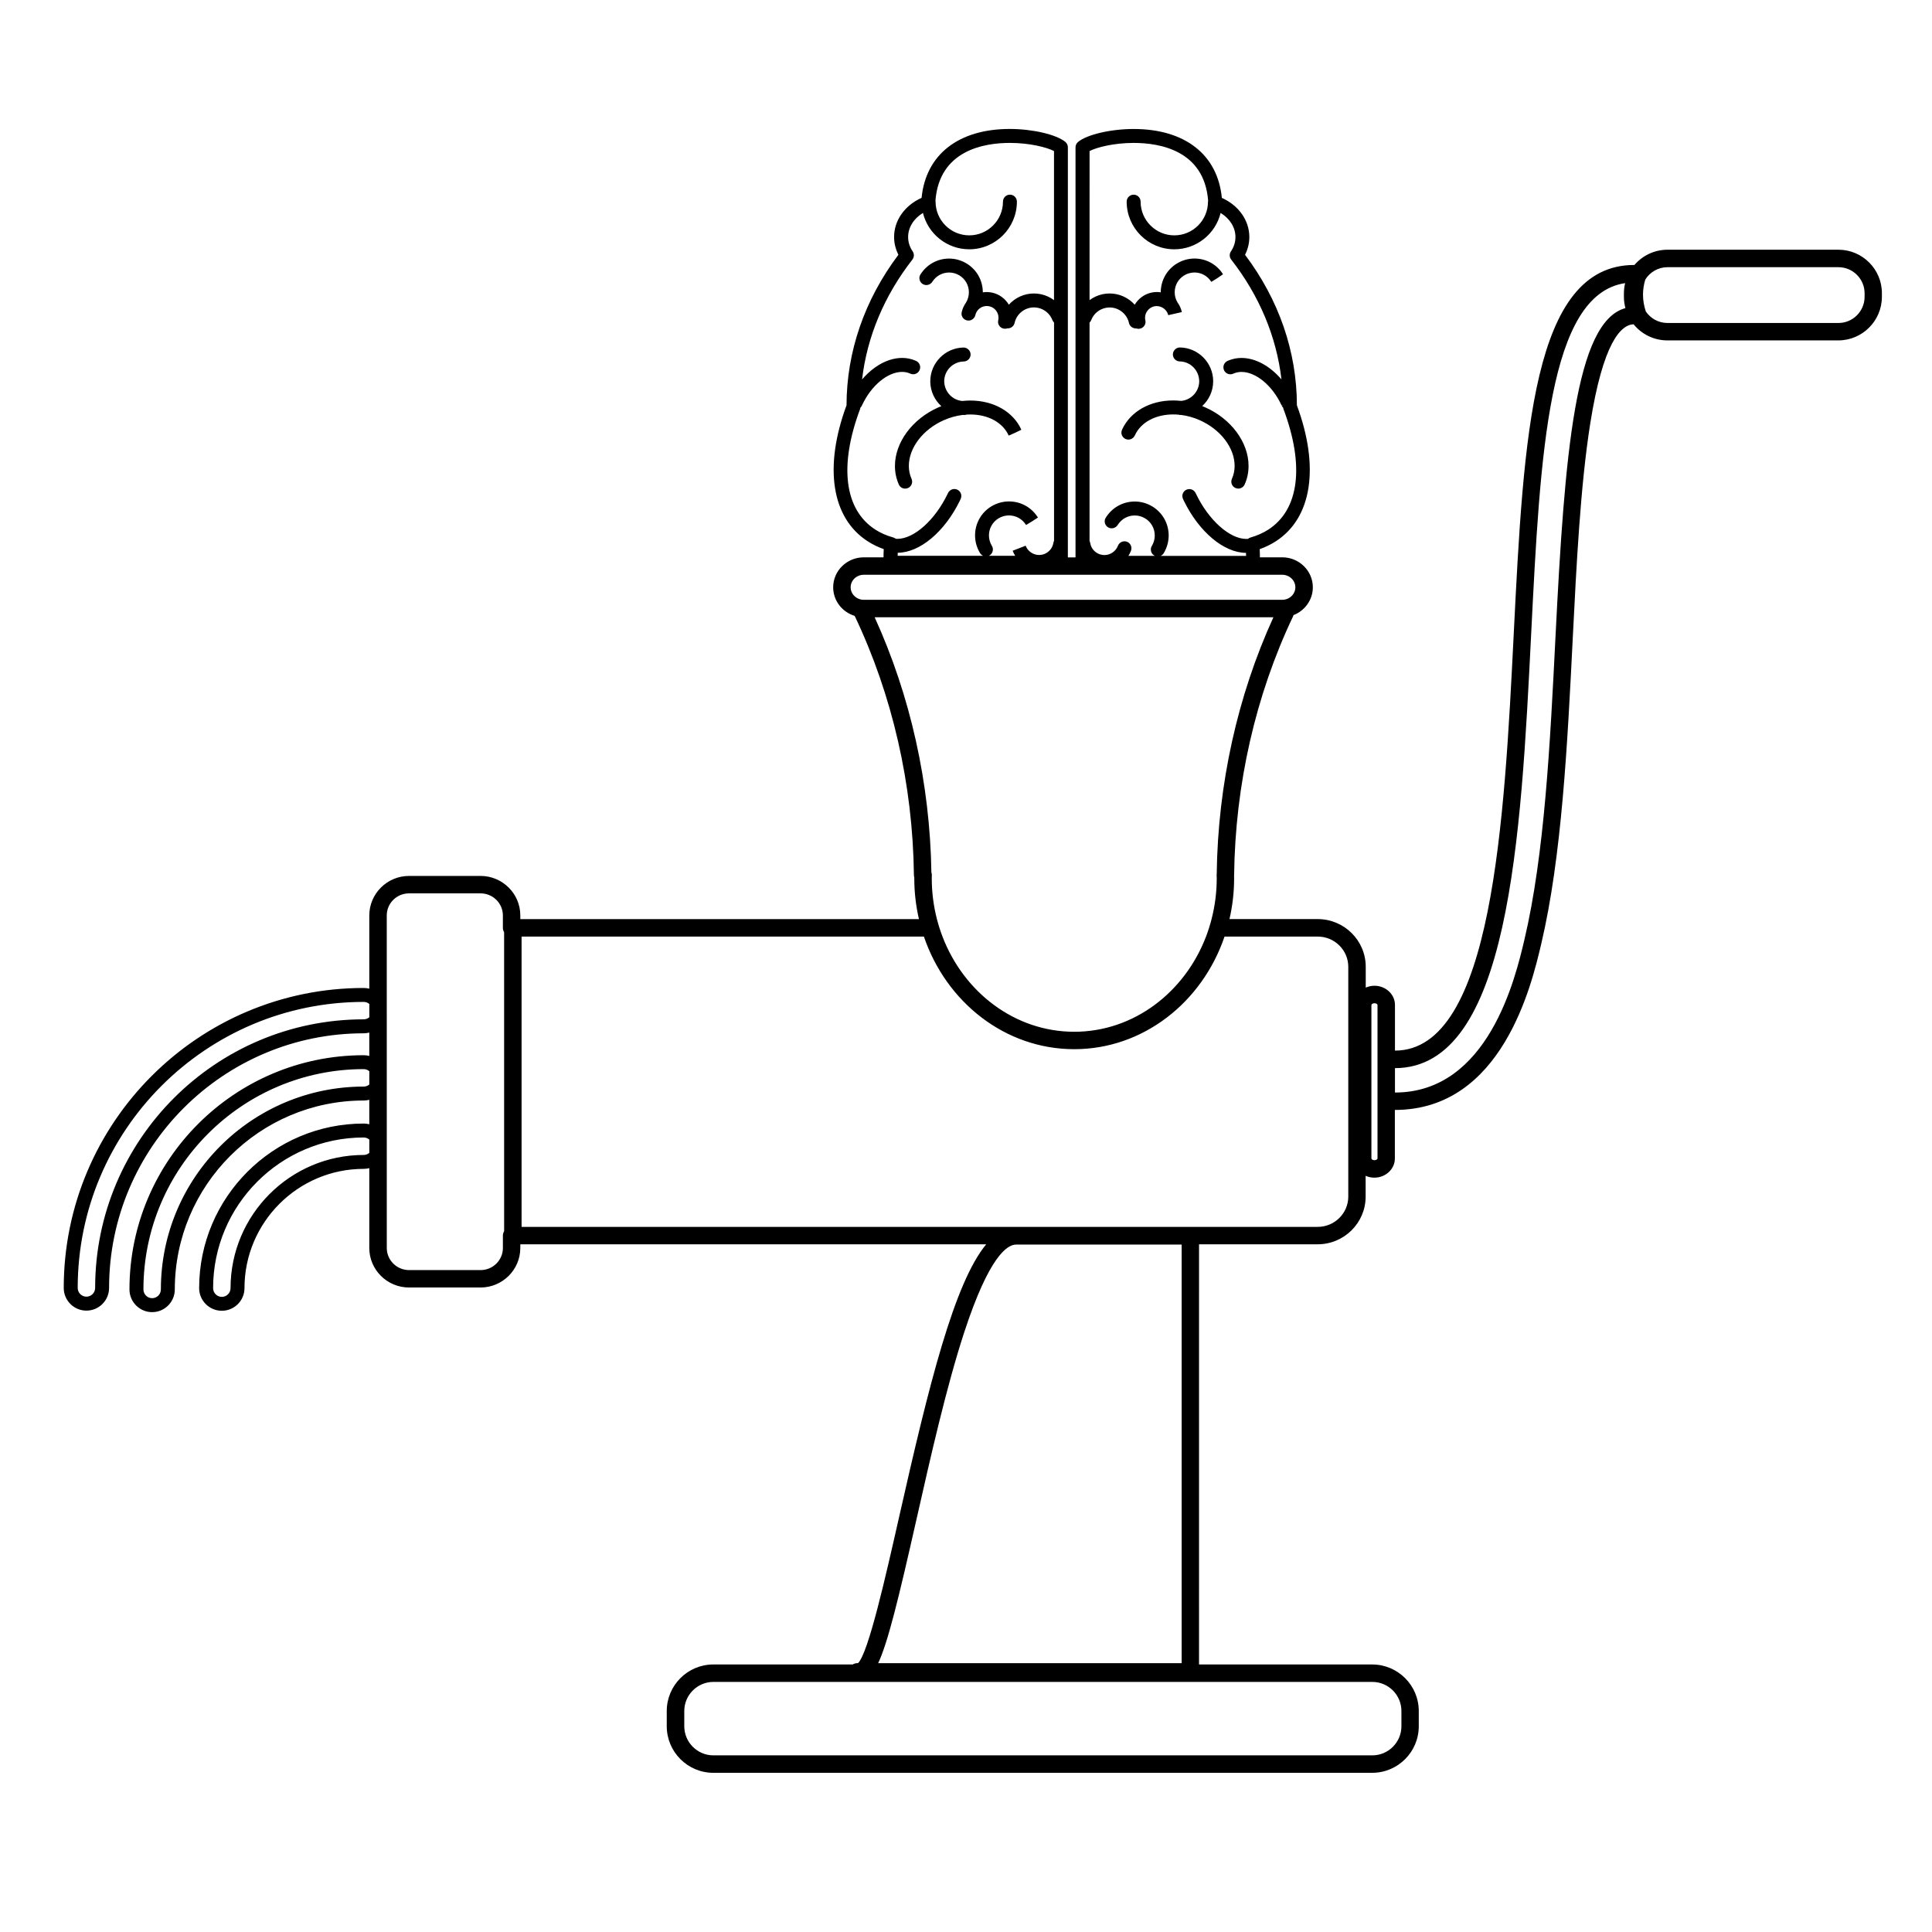 <?xml version="1.0" encoding="UTF-8"?>
<!-- Uploaded to: ICON Repo, www.iconrepo.com, Generator: ICON Repo Mixer Tools -->
<svg fill="#000000" width="800px" height="800px" version="1.1" viewBox="144 144 512 512" xmlns="http://www.w3.org/2000/svg">
 <g>
  <path d="m383.88 273.49c0.25 0 0.504-0.051 0.75-0.16 0.691-0.309 1.094-0.984 1.094-1.688 0-0.25-0.051-0.508-0.156-0.75-0.473-1.062-0.715-2.207-0.715-3.41 0-4.785 3.707-9.656 9.23-12.113 1.617-0.719 3.309-1.188 5.039-1.406 0.125 0.004 0.266 0.012 0.453 0.012h0.023c0.211 0 0.418-0.047 0.609-0.109 0.312-0.016 0.625-0.023 0.938-0.023h0.004c4.699 0 8.578 2.109 10.152 5.559 0.012 0.016 0.02 0.031 0.02 0.039l1.691-0.75 1.668-0.805c-0.004-0.004-0.016-0.012-0.016-0.016-2.156-4.766-7.332-7.723-13.523-7.723-0.648 0-1.316 0.035-1.969 0.102-0.047 0.004-0.102 0.012-0.145 0.016-2.66-0.227-4.758-2.457-4.801-5.231 0.004-2.84 2.324-5.195 5.168-5.234 1.012-0.016 1.82-0.84 1.824-1.848v-0.031c-0.016-1.023-0.902-1.828-1.879-1.82-4.852 0.074-8.805 4.082-8.805 8.934v0.145c0.039 2.539 1.152 4.848 2.926 6.457-0.293 0.117-0.578 0.238-0.867 0.363-6.836 3.043-11.43 9.266-11.426 15.492 0 1.719 0.348 3.371 1.031 4.914 0.289 0.676 0.969 1.086 1.68 1.086z"/>
  <path d="m442.29 260.34c0.938 0.418 2.035-0.02 2.449-0.953 0-0.004 0.012-0.012 0.016-0.02 0.004-0.016 0.012-0.031 0.02-0.047 0.012-0.02 0.02-0.039 0.031-0.059 1.578-3.356 5.43-5.43 10.09-5.43 0.535 0 1.078 0.023 1.629 0.082l0.004 0.055c0.121 0.012 0.238 0 0.395-0.012 1.734 0.211 3.426 0.684 5.031 1.406 5.523 2.453 9.234 7.324 9.234 12.113 0 1.199-0.246 2.348-0.715 3.41-0.105 0.242-0.16 0.504-0.16 0.75 0 0.707 0.406 1.379 1.098 1.688 0.246 0.105 0.504 0.16 0.75 0.16 0.715 0 1.379-0.414 1.688-1.098 0.691-1.543 1.031-3.195 1.031-4.914 0.004-6.223-4.586-12.449-11.426-15.492-0.293-0.125-0.574-0.246-0.863-0.363 1.762-1.613 2.875-3.914 2.91-6.457v-0.145c0-4.852-3.945-8.855-8.797-8.934-0.984-0.016-1.863 0.801-1.879 1.82v0.031c0 1.008 0.812 1.832 1.812 1.848 2.852 0.039 5.168 2.394 5.168 5.32-0.047 2.684-2.141 4.918-4.801 5.144-0.039-0.004-0.09-0.012-0.125-0.016-0.676-0.066-1.336-0.102-1.996-0.102-6.141 0-11.297 2.926-13.508 7.688v0.012c-0.012 0.016-0.016 0.031-0.02 0.039-0.012 0.016-0.016 0.035-0.02 0.051-0.105 0.242-0.156 0.492-0.156 0.742 0.012 0.699 0.422 1.371 1.109 1.68z"/>
  <path d="m631.2 210.18h-45.297c-3.5 0-6.644 1.57-8.762 4.039h-0.039c-27.051 0-29.316 45.281-31.945 97.723-2.469 49.223-5.547 110.47-31.477 110.48v-12.098c0-2.801-2.438-5.09-5.43-5.09-0.836 0-1.605 0.18-2.316 0.492v-5.523c0-6.961-5.707-12.637-12.727-12.637h-23.383c0.801-3.465 1.23-7.09 1.23-10.82 0-0.203-0.004-0.402-0.012-0.605v-0.02c0.004-0.07 0.012-0.141 0.012-0.215 0.289-23.949 5.684-47.66 15.613-68.547 0.055-0.109 0.09-0.227 0.117-0.348 3.008-1.168 5.133-4.031 5.133-7.375 0-4.379-3.641-7.941-8.117-7.941l-5.91 0.008c0.004-0.711-0.016-1.426-0.055-2.172 1.559-0.555 2.988-1.258 4.281-2.09 9.559-6.184 11.633-19.633 5.578-36.027-0.016-14.207-4.762-27.965-13.742-39.891 0.742-1.477 1.137-3.078 1.137-4.699 0-4.418-2.82-8.383-7.285-10.383-1.117-11.457-9.766-18.258-23.383-18.258-6.047 0-12.375 1.477-14.723 3.438-0.422 0.352-0.672 0.871-0.672 1.422v108.67h-2.031l0.004-108.68c0-0.543-0.242-1.066-0.664-1.422-2.348-1.953-8.676-3.438-14.715-3.438-13.617 0-22.262 6.801-23.387 18.258-4.465 2-7.289 5.965-7.289 10.383 0 1.621 0.395 3.223 1.148 4.699-8.977 11.926-13.73 25.688-13.75 39.891-6.051 16.395-3.977 29.844 5.582 36.023 1.285 0.836 2.727 1.535 4.281 2.098-0.047 0.742-0.059 1.461-0.055 2.172h-5.231c-4.481 0-8.117 3.562-8.117 7.941 0 3.559 2.402 6.57 5.699 7.578 9.984 20.953 15.418 44.684 15.699 68.695 0 0.215 0.035 0.422 0.098 0.625v0.223c0 3.734 0.434 7.352 1.234 10.82h-105.64v-0.977c0-5.773-4.731-10.473-10.543-10.473h-18.934c-5.812 0-10.543 4.699-10.543 10.473v19.41c-0.473-0.117-0.969-0.188-1.477-0.188-43.836 0-79.5 35.66-79.5 79.492 0 3.32 2.695 6.012 6.004 6.012 3.316 0 6.012-2.691 6.012-6.012 0-37.207 30.27-67.48 67.48-67.48 0.516 0 1.004-0.082 1.477-0.191v6.191c-0.473-0.121-0.969-0.191-1.477-0.191-34.23 0-62.078 27.84-62.078 62.074 0 3.309 2.695 6.012 6.012 6.012 3.309 0 6.004-2.699 6.004-6.012 0-27.605 22.461-50.07 50.062-50.07 0.516 0 1.004-0.07 1.477-0.191v6.488c-0.473-0.125-0.969-0.191-1.477-0.191-24.047 0-43.613 19.566-43.613 43.613 0 3.305 2.695 6 6.012 6 3.316 0 6.004-2.695 6.004-6 0-17.426 14.172-31.605 31.598-31.605 0.516 0 1.004-0.07 1.477-0.188v21.156c0 5.773 4.731 10.473 10.543 10.473h18.934c5.812 0 10.543-4.699 10.543-10.473v-0.98h123.47c-8.488 10.273-15.133 37.074-22.969 71.762-3.684 16.312-8.254 36.543-11 39.238h-0.191c-0.441 0-0.855 0.137-1.211 0.352h-36.945c-6.805 0-12.344 5.535-12.344 12.34v4.027c0 6.812 5.535 12.344 12.344 12.344h174.6c6.812 0 12.348-5.535 12.348-12.344v-4.027c0-6.805-5.543-12.34-12.348-12.34h-45.887l0.004-111.35h31.422c7.023 0 12.727-5.664 12.727-12.625v-5.523c0.711 0.312 1.48 0.488 2.316 0.488 2.992 0 5.43-2.277 5.43-5.09v-12.855c28.41-0.004 36.215-33.074 38.777-43.949 5.465-23.156 6.957-52.801 8.387-81.48 0.945-18.777 2.012-40.055 4.606-56.445 3.394-21.438 8.086-26.191 11.488-26.336 2.121 2.606 5.352 4.273 8.961 4.273h45.297c6.367 0 11.551-5.184 11.551-11.559v-0.926c0.027-6.363-5.164-11.547-11.527-11.547zm-389.33 239.34c-0.402 0.344-0.91 0.555-1.477 0.555-19.461 0-35.297 15.836-35.297 35.297 0 1.27-1.039 2.312-2.309 2.312-1.273 0-2.312-1.043-2.312-2.312 0-22.012 17.906-39.926 39.918-39.926 0.562 0 1.078 0.215 1.477 0.551zm0-18.117c-0.402 0.336-0.91 0.551-1.477 0.551-29.645 0-53.762 24.117-53.762 53.762 0 1.273-1.039 2.316-2.309 2.316-1.273 0-2.312-1.043-2.312-2.316 0-32.199 26.191-58.387 58.383-58.387 0.562 0 1.078 0.211 1.477 0.555zm0-17.809c-0.402 0.328-0.91 0.539-1.477 0.539-39.25 0-71.18 31.93-71.18 71.18 0 1.285-1.039 2.316-2.312 2.316-1.273 0-2.309-1.031-2.309-2.316 0-41.789 34.008-75.797 75.805-75.797 0.562 0 1.078 0.211 1.477 0.543v3.535zm35.73 56.684c-0.203 0.344-0.328 0.742-0.328 1.164v3.289c0 3.234-2.656 5.856-5.918 5.856h-18.934c-3.269 0-5.918-2.625-5.918-5.856l-0.004-88.133c0-3.231 2.648-5.848 5.918-5.848h18.934c3.266 0 5.918 2.625 5.918 5.848v3.289c0 0.422 0.125 0.82 0.328 1.164zm155.14-240.79c0.188-0.18 0.336-0.406 0.438-0.66 0.641-1.637 2.039-2.84 3.754-3.219 0.012 0 0.02 0 0.031-0.004 0.363-0.086 0.742-0.121 1.113-0.121 2.414 0 4.543 1.691 5.098 4.039v0.012c0 0.012 0.004 0.02 0.012 0.031v0.023c0.207 0.902 1.043 1.5 1.941 1.445 0.309 0.105 0.66 0.137 1.004 0.055 0.863-0.191 1.449-0.953 1.449-1.797 0-0.133-0.016-0.266-0.047-0.402-0.055-0.223-0.082-0.453-0.082-0.68 0-1.441 1.031-2.715 2.445-3.027 1.598-0.348 3.234 0.66 3.668 2.211v0.004 0.004 0.004s0.004 0 0.004 0.004c0.012 0.035 0.02 0.07 0.031 0.105v0.004 0.004l3.606-0.82c-0.207-0.938-0.594-1.789-1.133-2.523-0.504-0.82-0.766-1.758-0.766-2.715v-0.004c0-1.828 0.926-3.5 2.5-4.469 0 0 0.004 0 0.012-0.004 0.82-0.508 1.77-0.77 2.731-0.777 1.785 0 3.414 0.883 4.414 2.41 0.016 0.023 0.035 0.051 0.051 0.074l1.578-0.973 1.527-1.047s-0.004-0.004-0.012-0.004c-1.641-2.606-4.473-4.156-7.551-4.156-1.633 0-3.234 0.449-4.648 1.316h-0.012c-0.016 0.004-0.02 0.012-0.031 0.016-0.012 0-0.012 0.004-0.016 0.012-2.644 1.637-4.227 4.481-4.238 7.602v0.004 0.004c-0.336-0.051-0.684-0.082-1.039-0.082-0.488 0-0.977 0.055-1.477 0.168-1.875 0.418-3.441 1.613-4.379 3.195-1.664-1.84-4.055-2.977-6.637-2.977-0.555 0-1.113 0.055-1.656 0.156-0.102 0.016-0.191 0.039-0.289 0.055-1.246 0.281-2.402 0.816-3.391 1.551l0.004-39.504c1.914-0.996 6.481-2.156 11.684-2.156 6.961 0 18.672 2 19.734 15.254-0.02 0.102-0.035 0.203-0.035 0.309 0 4.926-4 8.934-8.922 8.934s-8.934-4.004-8.934-8.934c0-1.023-0.828-1.848-1.84-1.848-1.027 0-1.855 0.828-1.855 1.848 0 6.961 5.668 12.629 12.629 12.629 5.93 0 10.922-4.117 12.27-9.637 2.445 1.492 3.93 3.84 3.93 6.387 0 1.336-0.398 2.625-1.203 3.809-0.441 0.664-0.414 1.543 0.082 2.172 7.453 9.551 11.996 20.398 13.316 31.75-3.019-3.535-6.879-5.688-10.59-5.688-1.164 0-2.273 0.211-3.316 0.625-0.133 0.055-0.262 0.105-0.395 0.168-0.004 0-0.004 0-0.004 0.004-0.684 0.312-1.082 0.984-1.082 1.684 0 0.258 0.059 0.52 0.16 0.766 0.43 0.934 1.527 1.34 2.453 0.918l0.004-0.004c0.039-0.016 0.066-0.031 0.098-0.039 0.645-0.277 1.34-0.418 2.082-0.418 3.84 0 8.203 3.629 10.617 8.855l0.387-0.172v0.012 0.023l-0.359 0.188c0.09 0.211 0.223 0.398 0.379 0.543 0.016 0.133 0.047 0.258 0.098 0.379 5.629 15.012 4.16 26.66-4.004 31.953-1.375 0.887-2.977 1.598-4.75 2.106-0.242 0.07-0.457 0.191-0.645 0.352-0.152 0.012-0.316 0.016-0.465 0.016-4.418 0-10.012-5.023-13.316-11.957-0.012-0.02-0.02-0.039-0.031-0.055l-0.066-0.133c-0.434-0.926-1.535-1.324-2.453-0.891-0.676 0.312-1.066 0.977-1.066 1.672 0 0.262 0.055 0.527 0.176 0.785l0.07 0.152c0 0.004 0.004 0.012 0.012 0.016 0.055 0.121 0.117 0.25 0.18 0.379 4.012 8.195 10.566 13.688 16.43 13.73 0.004 0.266 0.016 0.535 0.016 0.797h-22.637c0.324-0.145 0.613-0.395 0.812-0.719 0.855-1.41 1.309-3.027 1.316-4.672v-0.012c-0.004-3.168-1.617-6.047-4.336-7.699 0 0 0-0.004-0.012-0.004-1.395-0.848-3.008-1.301-4.644-1.301-3.031 0-5.789 1.477-7.496 4.004-0.066 0.105-0.133 0.211-0.203 0.312-0.18 0.301-0.273 0.625-0.273 0.945 0 0.625 0.324 1.223 0.898 1.578 0.867 0.523 2.019 0.238 2.555-0.629 0-0.004 0.004-0.012 0.012-0.02 0.02-0.023 0.035-0.047 0.047-0.07 0.004 0 0.004 0 0.004-0.004 0.004 0 0.004-0.004 0.004-0.012 0.012 0 0.012 0 0.012-0.004 0.984-1.508 2.629-2.402 4.449-2.402 0.961 0 1.914 0.266 2.75 0.777 1.594 0.969 2.543 2.664 2.543 4.535v0.004c0 0.969-0.266 1.914-0.77 2.75-0.18 0.301-0.273 0.629-0.273 0.957 0 0.625 0.316 1.234 0.891 1.578 0.059 0.039 0.125 0.082 0.195 0.105l-7.035-0.004c0.25-0.387 0.469-0.801 0.648-1.238v-0.016l0.004-0.004h0.004c0-0.004 0-0.016 0.004-0.02 0 0 0.004-0.004 0.004-0.012 0.004-0.016 0.012-0.031 0.012-0.047 0.004 0 0.004-0.004 0.004-0.004l0.004-0.004c0-0.004 0-0.012 0.004-0.016 0.086-0.215 0.121-0.434 0.121-0.656 0-0.742-0.457-1.441-1.195-1.723-0.945-0.359-2.023 0.125-2.387 1.078-0.57 1.465-1.996 2.449-3.57 2.453h-0.004c-0.422 0-0.84-0.07-1.254-0.215-0.039-0.012-0.07-0.02-0.102-0.035-1.285-0.484-2.207-1.621-2.418-2.973-0.035-0.195-0.098-0.379-0.172-0.539zm-56.797 54.844c-8.176-5.285-9.637-16.934-4.004-31.945 0.047-0.121 0.074-0.246 0.098-0.379 0.156-0.152 0.289-0.332 0.383-0.543 0.004-0.012 0.012-0.02 0.016-0.039 0.004-0.016 0.016-0.023 0.02-0.039 2.41-5.199 6.766-8.828 10.605-8.828 0.727 0 1.41 0.133 2.047 0.402 0.047 0.02 0.086 0.035 0.133 0.059 0.934 0.422 2.023 0.016 2.449-0.918 0.109-0.246 0.168-0.508 0.168-0.766 0-0.699-0.402-1.371-1.078-1.684-0.09-0.039-0.176-0.082-0.266-0.117-1.078-0.453-2.238-0.68-3.449-0.68-1.117 0-2.246 0.195-3.359 0.559-2.602 0.855-5.129 2.66-7.246 5.144 1.32-11.324 5.863-22.184 13.332-31.762 0.492-0.629 0.523-1.5 0.082-2.172-0.805-1.184-1.211-2.473-1.211-3.809 0-2.543 1.484-4.898 3.93-6.387 1.344 5.523 6.34 9.637 12.273 9.637 6.969 0 12.625-5.668 12.625-12.629 0-1.023-0.828-1.848-1.844-1.848-1.027 0-1.848 0.828-1.848 1.848 0 4.926-4.012 8.934-8.926 8.934-4.926 0-8.934-4.004-8.934-8.934 0-0.105-0.012-0.207-0.031-0.309 1.062-13.254 12.766-15.254 19.734-15.254 5.203 0 9.766 1.16 11.684 2.156v39.508c-0.992-0.734-2.144-1.27-3.394-1.551-0.074-0.016-0.137-0.023-0.211-0.039-0.57-0.109-1.152-0.172-1.734-0.172-2.586 0-4.977 1.137-6.629 2.977-0.945-1.582-2.516-2.781-4.394-3.195-0.492-0.105-0.977-0.16-1.473-0.16h-0.004c-0.344 0-0.695 0.031-1.027 0.082v-0.012c-0.004-3.125-1.586-5.965-4.258-7.617-0.004 0-0.012-0.004-0.016-0.004-1.41-0.863-3.019-1.32-4.664-1.32-3.078 0-5.894 1.547-7.594 4.211 0 0.004-0.004 0.004-0.004 0.012 0 0.004-0.004 0.004-0.004 0.012-0.188 0.301-0.273 0.625-0.273 0.945 0 0.613 0.316 1.211 0.883 1.566 0.863 0.539 2.016 0.25 2.559-0.609 0.969-1.531 2.625-2.438 4.438-2.445 0.961 0 1.914 0.266 2.75 0.785 1.559 0.957 2.488 2.629 2.488 4.465v0.004c0 0.969-0.273 1.918-0.785 2.75-0.012 0.023-0.031 0.051-0.047 0.074-0.465 0.676-0.828 1.445-1.039 2.289v0.004 0.004c-0.016 0.047-0.023 0.098-0.035 0.141-0.023 0.133-0.047 0.262-0.047 0.395 0 0.84 0.59 1.586 1.445 1.785 0.996 0.227 1.988-0.418 2.223-1.406v-0.02c0.336-1.406 1.57-2.387 3.019-2.394 0.191 0 0.383 0.02 0.578 0.055 0.035 0.004 0.07 0.012 0.102 0.02 1.414 0.312 2.434 1.582 2.434 3.027 0 0.227-0.023 0.457-0.07 0.68-0.031 0.137-0.051 0.273-0.051 0.402 0 0.848 0.59 1.613 1.445 1.797 0.352 0.082 0.695 0.051 1.02-0.055 0.902 0.055 1.727-0.539 1.926-1.445 0.523-2.383 2.676-4.106 5.117-4.106 0.371 0 0.762 0.035 1.145 0.125 1.707 0.379 3.109 1.582 3.75 3.219 0.102 0.258 0.25 0.484 0.441 0.66v57.844c-0.086 0.16-0.137 0.344-0.172 0.539-0.215 1.352-1.148 2.488-2.445 2.977-0.012 0.004-0.02 0.012-0.031 0.016-0.418 0.152-0.855 0.23-1.305 0.23-1.566 0-2.996-0.977-3.57-2.445v-0.004-0.012c-0.004 0-0.004-0.004-0.004-0.004l-3.449 1.34c0.004 0.004 0.012 0.012 0.012 0.012 0 0.004 0.004 0.016 0.012 0.023 0.176 0.457 0.398 0.898 0.66 1.301h-6.996c0.07-0.023 0.125-0.066 0.195-0.105 0.57-0.344 0.891-0.957 0.887-1.578 0-0.328-0.09-0.656-0.273-0.957-0.508-0.836-0.77-1.785-0.777-2.75v-0.004c0.004-1.867 0.957-3.566 2.555-4.539 0.836-0.5 1.785-0.766 2.746-0.766 1.82 0 3.477 0.902 4.473 2.438 0.004 0 0.012 0.004 0.012 0.012v0c0.012 0.02 0.023 0.039 0.035 0.059h0.004v0.004h0.004c0 0.004 0.004 0.012 0.004 0.02l0.012 0.004 1.578-0.961 1.559-1.008c-0.059-0.102-0.121-0.195-0.188-0.293-1.676-2.504-4.449-3.984-7.481-3.984-1.629 0-3.246 0.449-4.664 1.305 0 0-0.004 0-0.012 0.004-2.699 1.648-4.312 4.523-4.316 7.691v0.012c0 1.641 0.457 3.254 1.32 4.672 0.203 0.328 0.484 0.574 0.805 0.719h-22.633c0-0.262 0.004-0.523 0.016-0.797 5.844-0.039 12.383-5.508 16.402-13.68v-0.004l0.004-0.004c0-0.004 0.004-0.012 0.012-0.016 0-0.004 0-0.012 0.004-0.016 0.059-0.125 0.121-0.258 0.18-0.379 0-0.004 0.004-0.012 0.004-0.016l0.07-0.152c0.117-0.258 0.176-0.523 0.176-0.785 0-0.695-0.395-1.359-1.062-1.672-0.922-0.434-2.023-0.035-2.457 0.891l-0.066 0.133c-0.004 0.016-0.016 0.035-0.031 0.055-3.305 6.926-8.891 11.949-13.312 11.957-0.191 0.012-0.297-0.004-0.438-0.016-0.191-0.16-0.418-0.281-0.672-0.352-1.809-0.496-3.398-1.207-4.773-2.098zm-6.512 15.305c0-1.828 1.566-3.32 3.496-3.32h110.86c1.93 0 3.496 1.492 3.496 3.32s-1.57 3.32-3.496 3.32h-110.86c-1.926 0-3.496-1.492-3.496-3.32zm6.356 7.941h105.68c-9.523 20.859-14.711 44.297-15.023 67.973-0.016 0.121-0.02 0.25-0.02 0.379l0.012 0.367c0.004 0.152 0.012 0.301 0.012 0.457 0 3.75-0.488 7.375-1.371 10.82-0.402 1.582-0.898 3.129-1.465 4.625-5.652 14.785-19.172 25.23-34.918 25.23-15.742 0-29.266-10.445-34.926-25.23-0.574-1.496-1.062-3.043-1.473-4.625-0.887-3.445-1.367-7.074-1.367-10.82 0-0.156 0.004-0.309 0.004-0.457l0.016-0.367c0-0.273-0.039-0.527-0.121-0.777-0.375-23.547-5.559-46.812-15.035-67.574zm11.117 238.95c3.719-16.465 7.934-35.129 12.641-49.5 6.609-20.191 11.422-23.199 13.699-23.199h43.906v110.93h-80.422c2.598-5.574 5.375-16.965 10.176-38.23zm120.76 43.195c4.262 0 7.727 3.465 7.727 7.719v4.027c0 4.258-3.465 7.719-7.727 7.719h-174.6c-4.258 0-7.723-3.465-7.723-7.719v-4.027c0-4.254 3.465-7.719 7.723-7.719zm-6.356-128.6c0 4.414-3.637 8.012-8.105 8.012h-210.98v-76.934h106.62c5.918 17.398 21.543 29.844 39.84 29.844 18.293 0 33.918-12.449 39.832-29.844h24.688c4.473 0 8.105 3.598 8.105 8.012v60.91zm7.746-35.879v25.758c0 0.188-0.328 0.465-0.805 0.465-0.492 0-0.812-0.277-0.812-0.465v-40.672c0-0.18 0.316-0.465 0.812-0.465 0.48 0 0.805 0.281 0.805 0.465zm47.18-112.74c-1.426 28.465-2.898 57.895-8.277 80.641-2.363 9.992-9.531 40.379-34.277 40.387v-6.465c30.328-0.023 33.391-61.047 36.086-114.89 2.418-48.23 4.523-90.121 24.91-93.145-0.207 0.867-0.324 1.773-0.324 2.711v0.926c0 1.031 0.145 2.023 0.398 2.984-13.277 3.598-16.094 38.531-18.516 86.852zm81.902-89.844c0 3.824-3.109 6.934-6.934 6.934h-45.297c-2.394 0-4.492-1.211-5.742-3.043-0.492-1.465-0.75-2.969-0.75-4.469 0-1.34 0.211-2.68 0.605-3.988 1.223-1.969 3.402-3.285 5.891-3.285h45.297c3.824 0 6.934 3.109 6.934 6.934z"/>
 </g>
</svg>